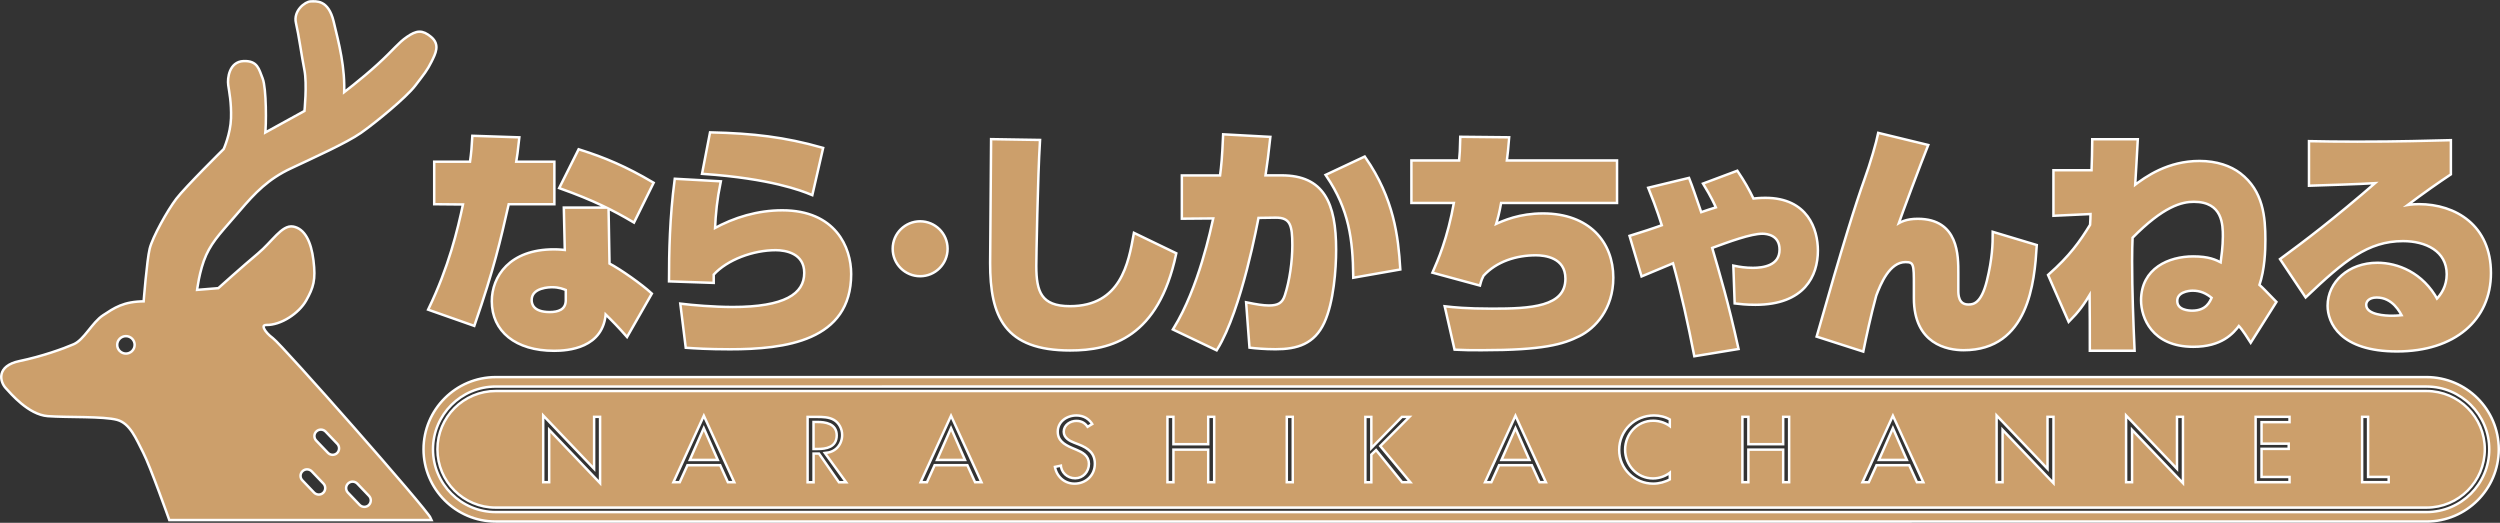 <?xml version="1.0" encoding="utf-8"?>
<!-- Generator: Adobe Illustrator 24.1.2, SVG Export Plug-In . SVG Version: 6.00 Build 0)  -->
<svg version="1.1" id="レイヤー_1" xmlns="http://www.w3.org/2000/svg" xmlns:xlink="http://www.w3.org/1999/xlink" x="0px"
	 y="0px" viewBox="0 0 463.6 96.95" style="enable-background:new 0 0 463.6 96.95;" xml:space="preserve">
<rect x="0" y="0" width="463.6" height="96.95" fill="#333333" stroke="none"/>
<style type="text/css">
	.st0{fill:none;stroke:#FFFFFF;stroke-width:0.925;}
	.st1{fill:#CC9F6B;}
</style>
<g>
	<path class="st0" d="M117.47,40.95c-3.67-2.17-7.38-4.03-13.45-6.2l3.4-6.79c4.71,1.49,8.56,3.12,13.49,6.02L117.47,40.95z
		 M79.71,57.29l8.1,2.85c3.62-10.5,4.71-15.35,6.34-22.5h8.42v-7.42h-7.11c0.23-1.31,0.32-2.08,0.59-4.53l-8.24-0.27
		c-0.09,1.72-0.18,2.9-0.45,4.8h-6.61v7.42l5.39,0.05C85.05,42.85,83.42,49.59,79.71,57.29z M102.71,46.47c1,0,1.72,0.09,2.26,0.14
		l-0.18-7.88h7.83l0.18,10.28c2.26,1.18,6.11,3.94,7.79,5.48l-4.35,7.61c-1.31-1.49-2.49-2.72-4.12-4.3
		c-0.27,6.61-6.93,7.02-9.37,7.02c-7.06,0-11.32-3.53-11.32-8.96C91.44,51.4,94.6,46.47,102.71,46.47z M98.36,55.66
		c0,0.77,0.36,2.44,3.58,2.44c1.58,0,3.21-0.45,3.21-2.44v-2.04c-0.59-0.23-1.4-0.59-2.76-0.59
		C102.03,53.03,98.36,53.03,98.36,55.66z M132.13,50.82c2.63-2.9,7.51-4.66,11.72-4.66c1.9,0,5.52,0.63,5.52,4.44
		c0,4.12-3.85,6.56-13.49,6.56c-3.58,0-7.61-0.36-9.46-0.59l0.95,7.7c1.27,0.09,3.94,0.27,7.97,0.27c10.28,0,22.27-1.54,22.27-13.72
		c0-4.89-2.85-11.59-12.54-11.59c-4.48,0-8.83,1.27-12.72,3.44c0.14-3.21,0.41-5.75,1.04-8.83l-8.06-0.45
		c-0.91,6.88-1.04,13.54-1.04,18.56l7.83,0.27V50.82z M152.37,27.59c-6.88-1.95-12.77-2.63-20.51-2.81l-1.4,7.24
		c12.45,0.86,18.24,3.12,20.01,3.85L152.37,27.59z M170.63,50.99c2.66,0,4.86-2.15,4.86-4.86c0-2.75-2.24-4.86-4.86-4.86
		c-2.63,0-4.86,2.12-4.86,4.86C165.77,48.85,167.97,50.99,170.63,50.99z M198.45,64.76c7.61,0,16.16-2.4,19.42-17.66l-7.42-3.58
		c-0.95,5.25-2.4,13.49-12.04,13.49c-5.52,0-6.47-2.85-6.47-7.7c0-1.22,0.27-16.66,0.68-23.13l-8.6-0.14
		c0,3.21-0.18,19.15-0.18,22.73C183.83,58.65,186.46,64.76,198.45,64.76z M259.43,49.78c-0.36-5.79-1.13-12.86-6.43-20.46
		l-6.84,3.21c4.26,6.29,4.93,11.91,5.02,18.7L259.43,49.78z M217.83,61l7.7,3.67c4.53-7.29,7.56-24.04,7.65-24.49l3.3-0.05
		c3.03-0.05,3.4,1.63,3.4,5.34c0,3.03-0.5,6.61-1.4,9.37c-0.5,1.54-1.4,2.04-3.17,2.04c-1.13,0-2.44-0.23-3.98-0.54l0.59,7.92
		c0.68,0.09,2.63,0.27,4.62,0.27c3.98,0,7.06-0.95,8.83-4.8c1.72-3.71,2.17-9.82,2.17-13.4c0-8.69-2.26-13.58-9.87-13.58h-3.26
		c0.41-2.81,0.59-4.16,0.91-7.15l-8.28-0.45c-0.18,4.12-0.32,5.57-0.59,7.61h-7.06v7.56l5.88-0.05
		C224.75,42.53,222.54,53.35,217.83,61z M265.95,50.41l8.33,2.26c0.23-0.86,0.36-1.13,0.63-1.67c2.49-2.72,6.2-3.89,9.91-3.89
		c1.63,0,5.7,0.41,5.7,4.57c0,5.48-6.7,5.79-13.85,5.79c-4.84,0-7.24-0.27-8.47-0.41l1.72,7.56c1.67,0.09,2.81,0.09,4.84,0.09
		c11.5,0,15.03-1.09,18.02-2.58c2.85-1.4,6.16-4.93,6.16-10.64c0-6.47-4.35-11.68-12.81-11.68c-4.3,0-7.2,1.27-9.05,2.13
		c0.45-1.45,0.72-2.4,1.09-4.53h21.46v-7.42h-20.46c0.09-0.54,0.41-3.53,0.45-4.3l-8.6-0.09c-0.05,2.17-0.09,2.94-0.23,4.39h-8.83
		v7.42h7.92C268.67,44.34,266.76,48.55,265.95,50.41z M304.56,50.95c0.77-0.32,1.27-0.54,5.84-2.44c1.58,5.7,2.85,11.5,3.98,17.29
		l7.74-1.27c-1.86-8.42-3.35-13.4-4.89-18.7c3.35-1.22,7.38-2.72,9.6-2.72c0.91,0,3.4,0.32,3.4,3.17c0,3.21-3.26,3.62-5.16,3.62
		c-1.4,0-2.49-0.18-3.4-0.36l0.23,6.52c0.81,0.09,1.86,0.23,3.62,0.23c8.96,0,11.36-5.25,11.36-9.82c0-3.85-1.81-9.55-9.51-9.55
		c-1,0-1.86,0.09-2.35,0.14c-0.91-1.9-1.72-3.3-2.94-5.12l-5.93,2.22c1.27,2.08,2.04,3.67,2.35,4.44c-0.72,0.23-2.58,0.81-3.17,1.04
		c-1.36-3.89-1.58-4.66-2.26-6.38l-7.11,1.72c1.49,3.67,2.31,6.38,2.49,6.93c-0.81,0.32-5.02,1.72-5.98,1.99L304.56,50.95z
		 M347.71,54.75c0.81-2.13,2.49-6.38,5.66-6.38c1.77,0,1.77,0.72,1.77,4.57v2.35c0,8.33,6.02,9.42,9.01,9.42
		c11.82,0,12.9-12.45,13.31-19.1l-7.7-2.31c0,1.86-0.05,4.62-1.09,8.83c-1.09,4.39-2.67,4.57-3.67,4.57c-2.08,0-2.08-2.13-2.08-2.81
		v-3.17c0-3.3,0.05-9.91-7.29-9.91c-2.13,0-3.12,0.59-3.94,1.09c0.63-1.9,4.44-12.04,5.57-14.85l-8.78-2.13
		c-0.27,1.36-1.4,5.39-2.58,8.6c-1.4,3.89-3.94,11.82-8.74,28.75l8.19,2.63C345.8,62.68,346.71,58.38,347.71,54.75z M387.81,41.76
		c0.05-0.32,0.09-1.95,0.09-2.31l-6.88,0.32V31.8h7.06c0.05-0.81,0.14-4.84,0.14-5.75h7.97c-0.09,1.67-0.36,6.61-0.5,8.69
		c2.4-1.86,6.43-4.66,12.18-4.66c3.17,0,5.7,0.91,7.42,2.22c4.21,3.21,4.57,8.01,4.57,12.18c0,1.95-0.09,5.39-1.13,8.42
		c0.91,0.81,1.09,1.04,3.12,3.12l-4.48,7.11c-1.36-2.13-1.77-2.58-2.22-3.03c-1.18,1.63-3.3,3.98-8.42,3.98
		c-7.56,0-9.46-5.34-9.46-8.38c0-5.79,5.02-7.92,9.42-7.92c2.9,0,4.07,0.59,5.3,1.22c0.18-1.36,0.45-3.3,0.45-5.16
		c0-2.08,0-6.65-5.61-6.65c-2.31,0-5.75,0.86-11.59,6.79c-0.05,1.31-0.09,2.58-0.09,4.44c0,5.48,0.23,11.45,0.45,16.39h-7.83
		c0-1.54,0-9.19-0.05-10.91c-1.45,2.49-2.54,3.89-4.03,5.39l-3.62-8.24C383.97,47.6,385.87,44.93,387.81,41.76z M410.4,55.16
		c-1.18-1-2.35-1.49-3.8-1.49c-0.86,0-3.08,0.32-3.08,2.13c0,1.95,2.4,2.04,3.03,2.04C409.23,57.83,410,56.11,410.4,55.16z
		 M423.12,48.1c4.35-3.21,9.51-7.06,17.97-14.4c-4.57,0.27-8.83,0.36-12.68,0.5v-7.79c2.54,0.05,4.93,0.09,8.74,0.09
		c7.65,0,13.54-0.18,17.11-0.27v5.98c-2.22,1.49-4.3,2.9-8.69,6.2c0.91-0.18,1.72-0.32,2.99-0.32c6.75,0,13.13,3.89,13.13,12.54
		c0,8.56-6.56,14.31-17.2,14.31c-10.41,0-12.63-5.21-12.63-8.24c0-4.26,3.76-7.74,9.01-7.74c3.62,0,8.28,1.72,11,6.79
		c1-1,2.08-2.58,2.08-4.89c0-4.48-4.07-6.38-8.33-6.38c-6.61,0-11.05,3.71-18.02,10.32L423.12,48.1z M445.71,58.65
		c-0.45-0.86-1.86-3.71-4.98-3.71c-1.63,0-2.17,0.91-2.17,1.58c0,2.17,3.98,2.26,4.98,2.26C444.58,58.78,445.22,58.69,445.71,58.65z
		 M463.14,83.32c0,7.26-5.91,13.16-13.16,13.16H91.93c-7.26,0-13.16-5.91-13.16-13.16c0-7.26,5.91-13.16,13.16-13.16h358.04
		C457.23,70.16,463.14,76.06,463.14,83.32z M461.84,83.32c0-6.55-5.33-11.87-11.87-11.87H91.93c-6.55,0-11.87,5.33-11.87,11.87
		c0,6.55,5.33,11.87,11.87,11.87h358.04C456.52,95.19,461.84,89.87,461.84,83.32z M460.55,83.32c0,5.84-4.74,10.58-10.58,10.58
		H91.93c-5.84,0-10.58-4.73-10.58-10.58c0-5.84,4.74-10.58,10.58-10.58h358.04C455.81,72.75,460.55,77.48,460.55,83.32z
		 M111.51,77.07h-1.57v9.29l-9.44-9.89v13.18h1.57v-9.37l9.44,9.89V77.07z M136.52,89.65l-6-13.11l-6,13.11h1.68l1.43-3.15h5.77
		l1.43,3.15H136.52z M157.35,89.65l-3.97-5.47c1.82-0.22,3.02-1.72,3.02-3.52c0-1.2-0.6-2.39-1.65-3c-1-0.57-2.2-0.58-3.32-0.58
		h-1.9v12.58h1.57v-5.32h0.65l3.7,5.32H157.35z M182.36,89.65l-6-13.11l-6,13.11h1.68l1.43-3.15h5.77l1.43,3.15H182.36z M203.26,86
		c0-2.1-1.33-3.09-3.12-3.79l-0.9-0.35c-0.78-0.3-1.75-0.82-1.75-1.8c0-1.1,1.1-1.78,2.1-1.78c0.95,0,1.55,0.4,2.02,1.18l1.25-0.75
		c-0.68-1.22-1.83-1.9-3.24-1.9c-1.9,0-3.7,1.22-3.7,3.25c0,1.75,1.3,2.57,2.74,3.19l0.87,0.37c1.08,0.45,2.17,1.03,2.17,2.39
		c0,1.32-0.97,2.45-2.32,2.45c-1.35,0-2.45-1-2.44-2.39l-1.58,0.33c0.27,2.02,1.85,3.52,3.89,3.52
		C201.5,89.92,203.26,88.28,203.26,86z M225.39,77.07h-1.57v5.07h-5.99v-5.07h-1.57v12.58h1.57v-6.04h5.99v6.04h1.57V77.07z
		 M239.96,77.07h-1.57v12.58h1.57V77.07z M262.02,89.65l-5.75-6.92l5.65-5.65h-2.05l-5.34,5.45v-5.45h-1.57v12.58h1.57V84.4
		l0.63-0.6l4.74,5.85H262.02z M287.03,89.65l-6-13.11l-6,13.11h1.68l1.43-3.15h5.77l1.43,3.15H287.03z M309.89,77.66
		c-0.95-0.58-2.07-0.85-3.17-0.85c-3.7,0-6.69,2.9-6.69,6.62c0,3.64,2.97,6.49,6.55,6.49c1.1,0,2.33-0.32,3.3-0.88v-1.85
		c-0.93,0.83-2.12,1.3-3.35,1.3c-2.8,0-4.94-2.35-4.94-5.1c0-2.79,2.15-5.14,4.97-5.14c1.18,0,2.42,0.43,3.32,1.23V77.66z
		 M332.01,77.07h-1.57v5.07h-5.99v-5.07h-1.57v12.58h1.57v-6.04h5.99v6.04h1.57V77.07z M357.02,89.65l-6-13.11l-6,13.11h1.68
		l1.43-3.15h5.77l1.43,3.15H357.02z M381.03,77.07h-1.57v9.29l-9.44-9.89v13.18h1.57v-9.37l9.44,9.89V77.07z M405.04,77.07h-1.57
		v9.29l-9.44-9.89v13.18h1.57v-9.37l9.44,9.89V77.07z M424.8,77.07h-6.75v12.58h6.75v-1.43h-5.19v-4.75h5.04v-1.43h-5.04v-3.52h5.19
		V77.07z M443.19,88.21h-3.82V77.07h-1.57v12.58h5.39V88.21z M348.78,85.06h4.47l-2.23-5.09L348.78,85.06z M154.93,80.73
		c0-1.97-1.87-2.25-3.42-2.25h-0.42v4.55h0.5C153.19,83.03,154.93,82.73,154.93,80.73z M278.79,85.06h4.47l-2.23-5.09L278.79,85.06z
		 M128.28,85.06h4.47l-2.24-5.09L128.28,85.06z M174.12,85.06h4.47l-2.23-5.09L174.12,85.06z M79.69,96.21H31.56
		c0,0-3.49-9.85-4.8-12.38c-1.31-2.53-2.44-5.49-4.97-6.19c-2.53-0.7-9.42-0.44-12.9-0.7c-3.49-0.26-6.71-4.1-7.67-5.14
		c-0.96-1.05-1.74-3.75,2.44-4.62c4.18-0.87,8.11-2.27,10.11-3.14c2-0.87,3.49-4.1,5.49-5.4c2.01-1.31,3.66-2.53,7.59-2.53
		c0,0,0.61-7.85,1.13-9.94c0.52-2.09,3.23-6.97,4.88-9.15c1.66-2.18,8.81-9.24,8.81-9.24s1.31-2.88,1.4-5.84
		c0.09-2.96-0.35-4.97-0.52-6.19c-0.17-1.22,0.17-4.1,2.62-4.19c2.44-0.09,2.61,1.31,3.31,3.05c0.7,1.74,0.7,8.72,0.44,10.38
		l7.76-4.27c0,0,0.52-5.14,0-7.76c-0.52-2.62-1.05-6.54-1.57-8.72c-0.52-2.18,1.66-3.75,2.53-3.75c0.87,0,3.05-0.44,4.01,3.57
		c0.96,4.01,2.18,8.54,1.92,13.51c0,0,3.49-2.62,6.63-5.49c3.14-2.88,3.75-3.92,5.41-5.06c1.66-1.13,2.62-1.31,4.18,0
		c1.57,1.31,0.78,2.79,0,4.36c-0.78,1.57-1.31,2.18-2.97,4.36c-1.66,2.18-7.41,6.89-10.03,8.72c-2.62,1.83-8.63,4.53-12.9,6.54
		c-4.27,2-6.71,4.53-9.68,8.02c-2.96,3.49-4.88,5.3-6.19,8.18c-1.31,2.89-1.74,6.81-1.74,6.81l4.3-0.35c0,0,4.68-4.21,7.38-6.46
		c2.7-2.26,4.45-5.31,6.37-4.96c1.92,0.35,3.14,2.51,3.57,6.1c0.44,3.58,0,4.89-1.31,7.24c-1.31,2.35-4.62,4.53-7.24,4.45
		c-1.4,0.09-0.52,1.66,1.13,2.88C52.14,64.12,78.99,94.55,79.69,96.21z M25.2,63.95c0-1.02-0.83-1.85-1.85-1.85
		c-1.02,0-1.85,0.83-1.85,1.85c0,1.02,0.83,1.85,1.85,1.85C24.37,65.8,25.2,64.97,25.2,63.95z M64.35,91.51l2.17,2.27
		c0.55,0.57,1.46,0.6,2.03,0.05c0.57-0.55,0.59-1.46,0.05-2.03l-2.17-2.27c-0.55-0.57-1.46-0.6-2.03-0.05
		C63.82,90.02,63.8,90.93,64.35,91.51z M58.47,81.86l2.17,2.27c0.55,0.57,1.46,0.6,2.03,0.05c0.57-0.55,0.59-1.46,0.05-2.03
		l-2.17-2.27c-0.55-0.57-1.46-0.6-2.03-0.05C57.94,80.37,57.92,81.29,58.47,81.86z M55.9,89.23l2.17,2.27
		c0.55,0.57,1.46,0.6,2.03,0.05c0.57-0.55,0.59-1.46,0.05-2.03l-2.17-2.27c-0.55-0.57-1.46-0.6-2.03-0.05
		C55.37,87.74,55.35,88.66,55.9,89.23z"/>
	<g>
		<path class="st1" d="M117.47,40.95c-3.67-2.17-7.38-4.03-13.45-6.2l3.4-6.79c4.71,1.49,8.56,3.12,13.49,6.02L117.47,40.95z
			 M79.71,57.29l8.1,2.85c3.62-10.5,4.71-15.35,6.34-22.5h8.42v-7.42h-7.11c0.23-1.31,0.32-2.08,0.59-4.53l-8.24-0.27
			c-0.09,1.72-0.18,2.9-0.45,4.8h-6.61v7.42l5.39,0.05C85.05,42.85,83.42,49.59,79.71,57.29z M102.71,46.47c1,0,1.72,0.09,2.26,0.14
			l-0.18-7.88h7.83l0.18,10.28c2.26,1.18,6.11,3.94,7.79,5.48l-4.35,7.61c-1.31-1.49-2.49-2.72-4.12-4.3
			c-0.27,6.61-6.93,7.02-9.37,7.02c-7.06,0-11.32-3.53-11.32-8.96C91.44,51.4,94.6,46.47,102.71,46.47z M98.36,55.66
			c0,0.77,0.36,2.44,3.58,2.44c1.58,0,3.21-0.45,3.21-2.44v-2.04c-0.59-0.23-1.4-0.59-2.76-0.59
			C102.03,53.03,98.36,53.03,98.36,55.66z M132.13,50.82c2.63-2.9,7.51-4.66,11.72-4.66c1.9,0,5.52,0.63,5.52,4.44
			c0,4.12-3.85,6.56-13.49,6.56c-3.58,0-7.61-0.36-9.46-0.59l0.95,7.7c1.27,0.09,3.94,0.27,7.97,0.27
			c10.28,0,22.27-1.54,22.27-13.72c0-4.89-2.85-11.59-12.54-11.59c-4.48,0-8.83,1.27-12.72,3.44c0.14-3.21,0.41-5.75,1.04-8.83
			l-8.06-0.45c-0.91,6.88-1.04,13.54-1.04,18.56l7.83,0.27V50.82z M152.37,27.59c-6.88-1.95-12.77-2.63-20.51-2.81l-1.4,7.24
			c12.45,0.86,18.24,3.12,20.01,3.85L152.37,27.59z M170.63,50.99c2.66,0,4.86-2.15,4.86-4.86c0-2.75-2.24-4.86-4.86-4.86
			c-2.63,0-4.86,2.12-4.86,4.86C165.77,48.85,167.97,50.99,170.63,50.99z M198.45,64.76c7.61,0,16.16-2.4,19.42-17.66l-7.42-3.58
			c-0.95,5.25-2.4,13.49-12.04,13.49c-5.52,0-6.47-2.85-6.47-7.7c0-1.22,0.27-16.66,0.68-23.13l-8.6-0.14
			c0,3.21-0.18,19.15-0.18,22.73C183.83,58.65,186.46,64.76,198.45,64.76z M259.43,49.78c-0.36-5.79-1.13-12.86-6.43-20.46
			l-6.84,3.21c4.26,6.29,4.93,11.91,5.02,18.7L259.43,49.78z M217.83,61l7.7,3.67c4.53-7.29,7.56-24.04,7.65-24.49l3.3-0.05
			c3.03-0.05,3.4,1.63,3.4,5.34c0,3.03-0.5,6.61-1.4,9.37c-0.5,1.54-1.4,2.04-3.17,2.04c-1.13,0-2.44-0.23-3.98-0.54l0.59,7.92
			c0.68,0.09,2.63,0.27,4.62,0.27c3.98,0,7.06-0.95,8.83-4.8c1.72-3.71,2.17-9.82,2.17-13.4c0-8.69-2.26-13.58-9.87-13.58h-3.26
			c0.41-2.81,0.59-4.16,0.91-7.15l-8.28-0.45c-0.18,4.12-0.32,5.57-0.59,7.61h-7.06v7.56l5.88-0.05
			C224.75,42.53,222.54,53.35,217.83,61z M265.95,50.41l8.33,2.26c0.23-0.86,0.36-1.13,0.63-1.67c2.49-2.72,6.2-3.89,9.91-3.89
			c1.63,0,5.7,0.41,5.7,4.57c0,5.48-6.7,5.79-13.85,5.79c-4.84,0-7.24-0.27-8.47-0.41l1.72,7.56c1.67,0.09,2.81,0.09,4.84,0.09
			c11.5,0,15.03-1.09,18.02-2.58c2.85-1.4,6.16-4.93,6.16-10.64c0-6.47-4.35-11.68-12.81-11.68c-4.3,0-7.2,1.27-9.05,2.13
			c0.45-1.45,0.72-2.4,1.09-4.53h21.46v-7.42h-20.46c0.09-0.54,0.41-3.53,0.45-4.3l-8.6-0.09c-0.05,2.17-0.09,2.94-0.23,4.39h-8.83
			v7.42h7.92C268.67,44.34,266.76,48.55,265.95,50.41z M304.56,50.95c0.77-0.32,1.27-0.54,5.84-2.44c1.58,5.7,2.85,11.5,3.98,17.29
			l7.74-1.27c-1.86-8.42-3.35-13.4-4.89-18.7c3.35-1.22,7.38-2.72,9.6-2.72c0.91,0,3.4,0.32,3.4,3.17c0,3.21-3.26,3.62-5.16,3.62
			c-1.4,0-2.49-0.18-3.4-0.36l0.23,6.52c0.81,0.09,1.86,0.23,3.62,0.23c8.96,0,11.36-5.25,11.36-9.82c0-3.85-1.81-9.55-9.51-9.55
			c-1,0-1.86,0.09-2.35,0.14c-0.91-1.9-1.72-3.3-2.94-5.12l-5.93,2.22c1.27,2.08,2.04,3.67,2.35,4.44
			c-0.72,0.23-2.58,0.81-3.17,1.04c-1.36-3.89-1.58-4.66-2.26-6.38l-7.11,1.72c1.49,3.67,2.31,6.38,2.49,6.93
			c-0.81,0.32-5.02,1.72-5.98,1.99L304.56,50.95z M347.71,54.75c0.81-2.13,2.49-6.38,5.66-6.38c1.77,0,1.77,0.72,1.77,4.57v2.35
			c0,8.33,6.02,9.42,9.01,9.42c11.82,0,12.9-12.45,13.31-19.1l-7.7-2.31c0,1.86-0.05,4.62-1.09,8.83c-1.09,4.39-2.67,4.57-3.67,4.57
			c-2.08,0-2.08-2.13-2.08-2.81v-3.17c0-3.3,0.05-9.91-7.29-9.91c-2.13,0-3.12,0.59-3.94,1.09c0.63-1.9,4.44-12.04,5.57-14.85
			l-8.78-2.13c-0.27,1.36-1.4,5.39-2.58,8.6c-1.4,3.89-3.94,11.82-8.74,28.75l8.19,2.63C345.8,62.68,346.71,58.38,347.71,54.75z
			 M387.81,41.76c0.05-0.32,0.09-1.95,0.09-2.31l-6.88,0.32V31.8h7.06c0.05-0.81,0.14-4.84,0.14-5.75h7.97
			c-0.09,1.67-0.36,6.61-0.5,8.69c2.4-1.86,6.43-4.66,12.18-4.66c3.17,0,5.7,0.91,7.42,2.22c4.21,3.21,4.57,8.01,4.57,12.18
			c0,1.95-0.09,5.39-1.13,8.42c0.91,0.81,1.09,1.04,3.12,3.12l-4.48,7.11c-1.36-2.13-1.77-2.58-2.22-3.03
			c-1.18,1.63-3.3,3.98-8.42,3.98c-7.56,0-9.46-5.34-9.46-8.38c0-5.79,5.02-7.92,9.42-7.92c2.9,0,4.07,0.59,5.3,1.22
			c0.18-1.36,0.45-3.3,0.45-5.16c0-2.08,0-6.65-5.61-6.65c-2.31,0-5.75,0.86-11.59,6.79c-0.05,1.31-0.09,2.58-0.09,4.44
			c0,5.48,0.23,11.45,0.45,16.39h-7.83c0-1.54,0-9.19-0.05-10.91c-1.45,2.49-2.54,3.89-4.03,5.39l-3.62-8.24
			C383.97,47.6,385.87,44.93,387.81,41.76z M410.4,55.16c-1.18-1-2.35-1.49-3.8-1.49c-0.86,0-3.08,0.32-3.08,2.13
			c0,1.95,2.4,2.04,3.03,2.04C409.23,57.83,410,56.11,410.4,55.16z M423.12,48.1c4.35-3.21,9.51-7.06,17.97-14.4
			c-4.57,0.27-8.83,0.36-12.68,0.5v-7.79c2.54,0.05,4.93,0.09,8.74,0.09c7.65,0,13.54-0.18,17.11-0.27v5.98
			c-2.22,1.49-4.3,2.9-8.69,6.2c0.91-0.18,1.72-0.32,2.99-0.32c6.75,0,13.13,3.89,13.13,12.54c0,8.56-6.56,14.31-17.2,14.31
			c-10.41,0-12.63-5.21-12.63-8.24c0-4.26,3.76-7.74,9.01-7.74c3.62,0,8.28,1.72,11,6.79c1-1,2.08-2.58,2.08-4.89
			c0-4.48-4.07-6.38-8.33-6.38c-6.61,0-11.05,3.71-18.02,10.32L423.12,48.1z M445.71,58.65c-0.45-0.86-1.86-3.71-4.98-3.71
			c-1.63,0-2.17,0.91-2.17,1.58c0,2.17,3.98,2.26,4.98,2.26C444.58,58.78,445.22,58.69,445.71,58.65z M463.14,83.32
			c0,7.26-5.91,13.16-13.16,13.16H91.93c-7.26,0-13.16-5.91-13.16-13.16c0-7.26,5.91-13.16,13.16-13.16h358.04
			C457.23,70.16,463.14,76.06,463.14,83.32z M461.84,83.32c0-6.55-5.33-11.87-11.87-11.87H91.93c-6.55,0-11.87,5.33-11.87,11.87
			c0,6.55,5.33,11.87,11.87,11.87h358.04C456.52,95.19,461.84,89.87,461.84,83.32z M460.55,83.32c0,5.84-4.74,10.58-10.58,10.58
			H91.93c-5.84,0-10.58-4.73-10.58-10.58c0-5.84,4.74-10.58,10.58-10.58h358.04C455.81,72.75,460.55,77.48,460.55,83.32z
			 M111.51,77.07h-1.57v9.29l-9.44-9.89v13.18h1.57v-9.37l9.44,9.89V77.07z M136.52,89.65l-6-13.11l-6,13.11h1.68l1.43-3.15h5.77
			l1.43,3.15H136.52z M157.35,89.65l-3.97-5.47c1.82-0.22,3.02-1.72,3.02-3.52c0-1.2-0.6-2.39-1.65-3c-1-0.57-2.2-0.58-3.32-0.58
			h-1.9v12.58h1.57v-5.32h0.65l3.7,5.32H157.35z M182.36,89.65l-6-13.11l-6,13.11h1.68l1.43-3.15h5.77l1.43,3.15H182.36z M203.26,86
			c0-2.1-1.33-3.09-3.12-3.79l-0.9-0.35c-0.78-0.3-1.75-0.82-1.75-1.8c0-1.1,1.1-1.78,2.1-1.78c0.95,0,1.55,0.4,2.02,1.18l1.25-0.75
			c-0.68-1.22-1.83-1.9-3.24-1.9c-1.9,0-3.7,1.22-3.7,3.25c0,1.75,1.3,2.57,2.74,3.19l0.87,0.37c1.08,0.45,2.17,1.03,2.17,2.39
			c0,1.32-0.97,2.45-2.32,2.45c-1.35,0-2.45-1-2.44-2.39l-1.58,0.33c0.27,2.02,1.85,3.52,3.89,3.52
			C201.5,89.92,203.26,88.28,203.26,86z M225.39,77.07h-1.57v5.07h-5.99v-5.07h-1.57v12.58h1.57v-6.04h5.99v6.04h1.57V77.07z
			 M239.96,77.07h-1.57v12.58h1.57V77.07z M262.02,89.65l-5.75-6.92l5.65-5.65h-2.05l-5.34,5.45v-5.45h-1.57v12.58h1.57V84.4
			l0.63-0.6l4.74,5.85H262.02z M287.03,89.65l-6-13.11l-6,13.11h1.68l1.43-3.15h5.77l1.43,3.15H287.03z M309.89,77.66
			c-0.95-0.58-2.07-0.85-3.17-0.85c-3.7,0-6.69,2.9-6.69,6.62c0,3.64,2.97,6.49,6.55,6.49c1.1,0,2.33-0.32,3.3-0.88v-1.85
			c-0.93,0.83-2.12,1.3-3.35,1.3c-2.8,0-4.94-2.35-4.94-5.1c0-2.79,2.15-5.14,4.97-5.14c1.18,0,2.42,0.43,3.32,1.23V77.66z
			 M332.01,77.07h-1.57v5.07h-5.99v-5.07h-1.57v12.58h1.57v-6.04h5.99v6.04h1.57V77.07z M357.02,89.65l-6-13.11l-6,13.11h1.68
			l1.43-3.15h5.77l1.43,3.15H357.02z M381.03,77.07h-1.57v9.29l-9.44-9.89v13.18h1.57v-9.37l9.44,9.89V77.07z M405.04,77.07h-1.57
			v9.29l-9.44-9.89v13.18h1.57v-9.37l9.44,9.89V77.07z M424.8,77.07h-6.75v12.58h6.75v-1.43h-5.19v-4.75h5.04v-1.43h-5.04v-3.52
			h5.19V77.07z M443.19,88.21h-3.82V77.07h-1.57v12.58h5.39V88.21z M348.78,85.06h4.47l-2.23-5.09L348.78,85.06z M154.93,80.73
			c0-1.97-1.87-2.25-3.42-2.25h-0.42v4.55h0.5C153.19,83.03,154.93,82.73,154.93,80.73z M278.79,85.06h4.47l-2.23-5.09L278.79,85.06
			z M128.28,85.06h4.47l-2.24-5.09L128.28,85.06z M174.12,85.06h4.47l-2.23-5.09L174.12,85.06z M79.69,96.21H31.56
			c0,0-3.49-9.85-4.8-12.38c-1.31-2.53-2.44-5.49-4.97-6.19c-2.53-0.7-9.42-0.44-12.9-0.7c-3.49-0.26-6.71-4.1-7.67-5.14
			c-0.96-1.05-1.74-3.75,2.44-4.62c4.18-0.87,8.11-2.27,10.11-3.14c2-0.87,3.49-4.1,5.49-5.4c2.01-1.31,3.66-2.53,7.59-2.53
			c0,0,0.61-7.85,1.13-9.94c0.52-2.09,3.23-6.97,4.88-9.15c1.66-2.18,8.81-9.24,8.81-9.24s1.31-2.88,1.4-5.84
			c0.09-2.96-0.35-4.97-0.52-6.19c-0.17-1.22,0.17-4.1,2.62-4.19c2.44-0.09,2.61,1.31,3.31,3.05c0.7,1.74,0.7,8.72,0.44,10.38
			l7.76-4.27c0,0,0.52-5.14,0-7.76c-0.52-2.62-1.05-6.54-1.57-8.72c-0.52-2.18,1.66-3.75,2.53-3.75c0.87,0,3.05-0.44,4.01,3.57
			c0.96,4.01,2.18,8.54,1.92,13.51c0,0,3.49-2.62,6.63-5.49c3.14-2.88,3.75-3.92,5.41-5.06c1.66-1.13,2.62-1.31,4.18,0
			c1.57,1.31,0.78,2.79,0,4.36c-0.78,1.57-1.31,2.18-2.97,4.36c-1.66,2.18-7.41,6.89-10.03,8.72c-2.62,1.83-8.63,4.53-12.9,6.54
			c-4.27,2-6.71,4.53-9.68,8.02c-2.96,3.49-4.88,5.3-6.19,8.18c-1.31,2.89-1.74,6.81-1.74,6.81l4.3-0.35c0,0,4.68-4.21,7.38-6.46
			c2.7-2.26,4.45-5.31,6.37-4.96c1.92,0.35,3.14,2.51,3.57,6.1c0.44,3.58,0,4.89-1.31,7.24c-1.31,2.35-4.62,4.53-7.24,4.45
			c-1.4,0.09-0.52,1.66,1.13,2.88C52.14,64.12,78.99,94.55,79.69,96.21z M25.2,63.95c0-1.02-0.83-1.85-1.85-1.85
			c-1.02,0-1.85,0.83-1.85,1.85c0,1.02,0.83,1.85,1.85,1.85C24.37,65.8,25.2,64.97,25.2,63.95z M64.35,91.51l2.17,2.27
			c0.55,0.57,1.46,0.6,2.03,0.05c0.57-0.55,0.59-1.46,0.05-2.03l-2.17-2.27c-0.55-0.57-1.46-0.6-2.03-0.05
			C63.82,90.02,63.8,90.93,64.35,91.51z M58.47,81.86l2.17,2.27c0.55,0.57,1.46,0.6,2.03,0.05c0.57-0.55,0.59-1.46,0.05-2.03
			l-2.17-2.27c-0.55-0.57-1.46-0.6-2.03-0.05C57.94,80.37,57.92,81.29,58.47,81.86z M55.9,89.23l2.17,2.27
			c0.55,0.57,1.46,0.6,2.03,0.05c0.57-0.55,0.59-1.46,0.05-2.03l-2.17-2.27c-0.55-0.57-1.46-0.6-2.03-0.05
			C55.37,87.74,55.35,88.66,55.9,89.23z"/>
	</g>
</g>
</svg>
